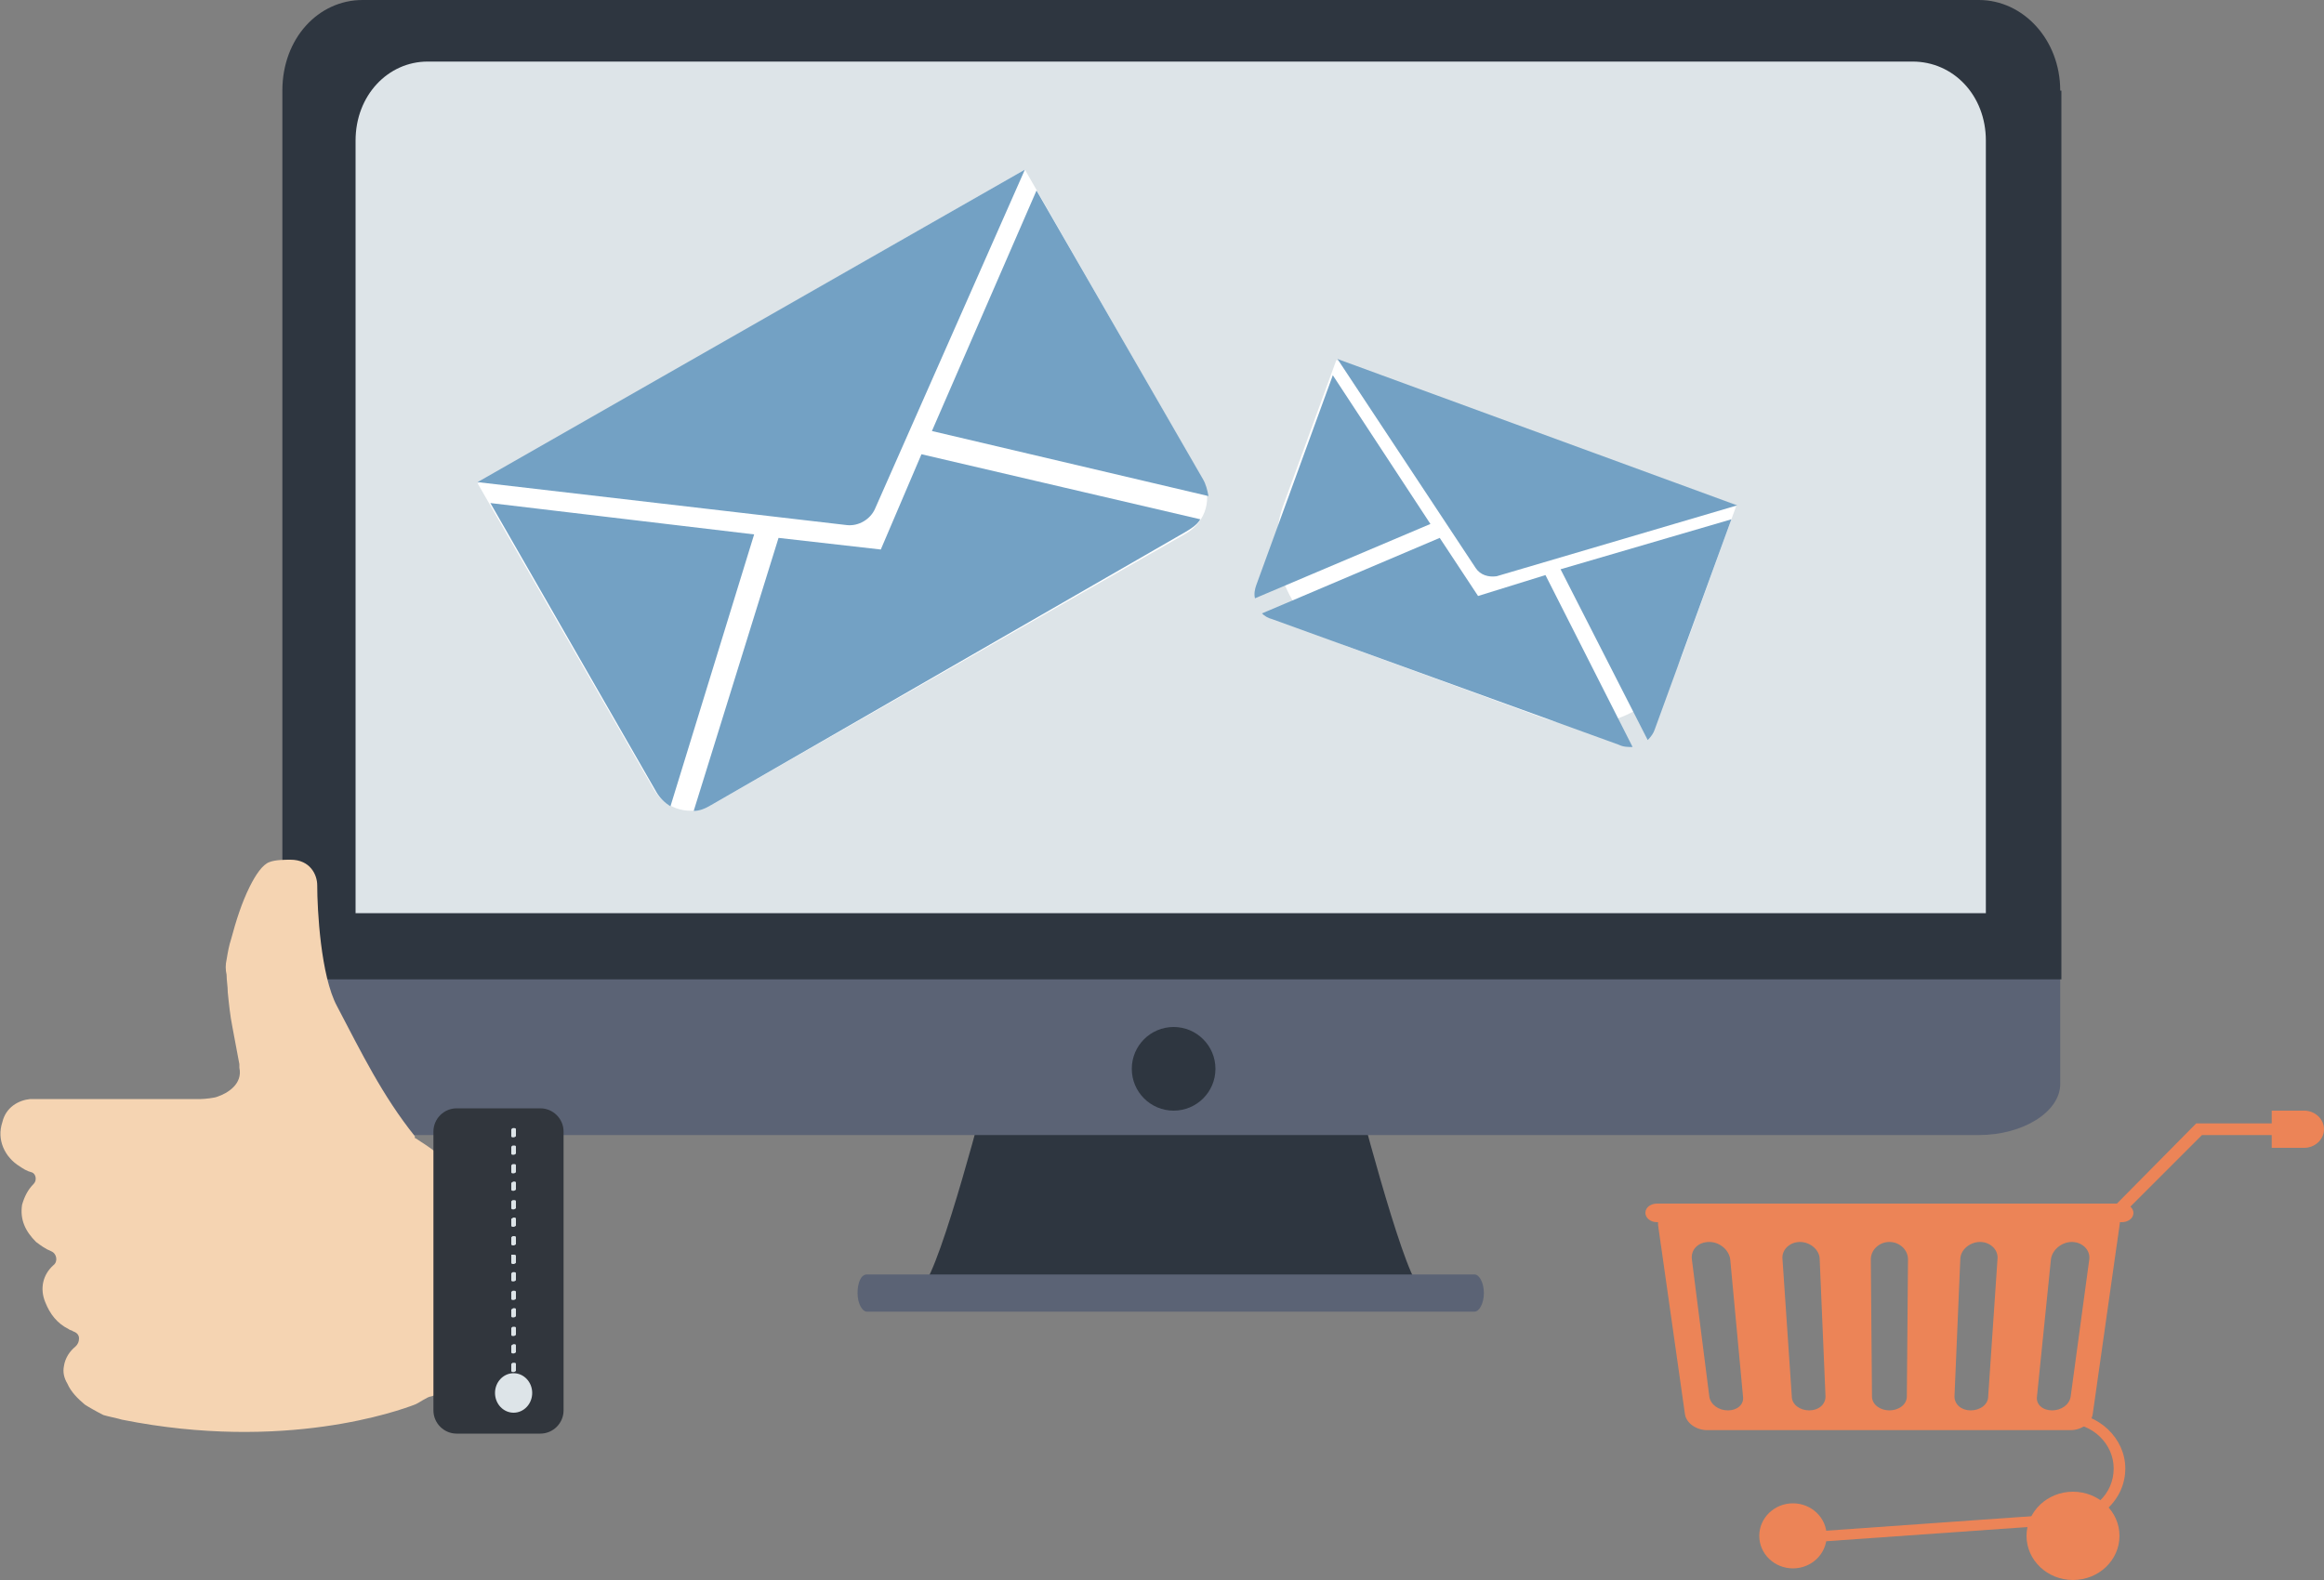 <svg id="Layer_8" xmlns="http://www.w3.org/2000/svg" xmlns:xlink="http://www.w3.org/1999/xlink" width="200" height="136" viewBox="0 0 200 136"><rect x="0" y="0" width="200" height="136" fill="#808080" stroke="none"/><style>.st0{fill:#2e3640}.st1{fill:#5b6375}.st2{fill:#dde4e8}.st3{fill:#fff}.st4{fill:#73a1c4}.st5,.st6{fill:#ec8457}.st6{opacity:.2;clip-path:url(#SVGID_2_)}.st7{fill:#f5d4b2}.st8{fill:#31363d}</style><path class="st0" d="M116.6 93.5H85s-4 15.6-5.6 17.2h42.7c-1.5-1.6-5.5-17.2-5.5-17.2z"/><path class="st1" d="M127.7 111.3c0 .9-.4 1.6-.8 1.6H74.6c-.4 0-.8-.7-.8-1.6 0-.9.3-1.6.8-1.6h52.3c.4 0 .8.7.8 1.6zM24.2 84.2v9.1c0 2.4 3.2 4.4 6.9 4.4h139.2c3.8 0 7-2 7-4.4v-9.1H24.2z"/><path class="st0" d="M177.3 7.8c0-4.4-3.2-7.8-7-7.8H31.2c-3.8 0-6.9 3.3-6.9 7.8v76.5h153.1V7.8z"/><path class="st2" d="M170.9 12.1c0-3.9-2.8-6.8-6.3-6.8H36.8c-3.4 0-6.2 2.9-6.2 6.8v66.5h140.3V12.1z"/><ellipse class="st0" cx="101" cy="92" rx="3.6" ry="3.6"/><path class="st3" d="M102.1 45.9L61.2 69.3c-1.7 1-3.9.4-4.9-1.3L41.1 41.6l47.1-27 15.2 26.5c1 1.7.4 3.8-1.3 4.8z"/><path class="st4" d="M41.1 41.5l31.8 3.7c1 .1 2-.5 2.4-1.4l12.9-29.2-47.1 26.9zM64.9 46l-7.2 23.4c-.5-.3-.9-.7-1.2-1.2L42.2 43.3 64.9 46z"/><path class="st4" d="M79.3 39.1l24 5.6c-.3.5-.8.8-1.3 1.1L61.2 69.3c-.5.3-1 .5-1.5.5L67 46.3l8.8 1 3.5-8.2zm9.9-22.7l14.3 24.8c.3.5.4 1 .5 1.5l-23.8-5.6 9-20.7z"/><path class="st3" d="M132.8 61.8l-16.7-6.1c-4.9-1.8-7.4-7.2-5.7-12.1L115 31h.1l34.3 12.5v.1l-4.6 12.7c-1.7 4.8-7.1 7.3-12 5.5z"/><path class="st4" d="M115.1 30.9l11.9 18c.4.6 1.1.8 1.8.7l20.7-6.1-34.4-12.6zm8 14.2L108 51.5c-.1-.4 0-.8.1-1.1l6.6-18.1 8.4 12.8z"/><path class="st4" d="M133 49.5l7.5 14.8c-.4 0-.8 0-1.2-.2l-29.8-10.8c-.4-.1-.7-.3-.9-.5l15.3-6.5 3.3 5 5.8-1.8zm16-4.8l-6.6 18.1c-.1.3-.3.6-.6.9L134.3 49l14.7-4.3z"/><path class="st5" d="M153.8 132.9l-.1-.9 24.1-1.7c2.3 0 4.1-1.7 4.1-3.9 0-2.1-1.8-3.9-4.1-3.9v-.9c2.8 0 5.1 2.2 5.1 4.8 0 2.7-2.3 4.8-5 4.8l-24.1 1.7zm27.3-26.8l-.7-.7 8.6-8.7h8v1h-7.5z"/><defs><path id="SVGID_1_" d="M180.7 103.7h-36.3c-1.1 0-1.8.8-1.7 1.8l2.3 16.2c.1.8 1 1.4 1.9 1.4h31.3c.9 0 1.8-.6 1.9-1.4l2.3-16.2c.2-1-.6-1.8-1.7-1.8zM150 120.2c.1.7-.5 1.2-1.3 1.2s-1.5-.5-1.6-1.2l-1.5-11.8c-.1-.8.5-1.5 1.5-1.5.9 0 1.7.7 1.8 1.5l1.1 11.8zm7.1 0c0 .7-.6 1.2-1.4 1.2-.8 0-1.5-.5-1.5-1.2l-.8-11.8c-.1-.8.6-1.5 1.5-1.5s1.7.7 1.7 1.5l.5 11.8zm7 0c0 .7-.7 1.2-1.5 1.2s-1.5-.5-1.5-1.2l-.1-11.8c0-.8.7-1.5 1.6-1.5.9 0 1.6.7 1.6 1.5l-.1 11.8zm7 0c0 .7-.7 1.2-1.5 1.2s-1.4-.5-1.4-1.2l.5-11.8c0-.8.8-1.5 1.7-1.5.9 0 1.6.7 1.5 1.5l-.8 11.8zm7.1 0c-.1.7-.8 1.2-1.6 1.2s-1.4-.5-1.3-1.2l1.2-11.8c.1-.8.9-1.5 1.8-1.5s1.6.7 1.5 1.5l-1.6 11.8z"/></defs><use xlink:href="#SVGID_1_" overflow="visible" fill="#ec8457"/><clipPath id="SVGID_2_"><use xlink:href="#SVGID_1_" overflow="visible"/></clipPath><path class="st6" d="M139.3 105.2l.5 2.1h45.5l.4-2.1z"/><path class="st5" d="M183.6 104.4c0 .5-.5.8-1 .8h-40c-.6 0-1-.4-1-.8 0-.5.5-.8 1-.8h40c.6 0 1 .4 1 .8z"/><ellipse class="st5" cx="178.4" cy="132.2" rx="4" ry="3.8"/><ellipse class="st5" cx="154.3" cy="132.2" rx="2.9" ry="2.8"/><path class="st5" d="M195.5 95.6h2.8c.9 0 1.7.7 1.7 1.6 0 .9-.8 1.6-1.7 1.6h-2.8"/><path class="st7" d="M1.7 100.4c.3.2.6.4 1 .5.4.1.5.7.2 1-.5.5-.8 1.1-1 1.8-.2 1.3.3 2.3 1.2 3.2.4.3.8.6 1.3.8.5.2.6.9.2 1.2-.9.8-1.2 2-.7 3.2.4 1 1 1.8 2 2.3.1.1.3.1.4.2.3.1.5.3.5.6s-.1.5-.3.7c-.5.4-.9 1-1 1.7-.1.5 0 1 .3 1.5.3.7.9 1.3 1.5 1.8.3.2 1 .6 1.6.9.3.1 1.3.3 1.6.4 14 2.8 23.9-.8 25.2-1.3.3-.1 1.1-.7 1.4-.7l.3-.1v-21c-.5-.4-1-.7-1.6-1.1-.1 0-.1-.1-.1-.1v-.1c-2.8-3.5-4.6-7.2-6.7-11.2-1.4-2.6-1.7-8.3-1.7-10.4 0-.9-.6-2.2-2.3-2.2-.4 0-1.3 0-1.8.2-.6.2-1.2 1.1-1.7 2.1-.7 1.4-1.2 3-1.6 4.5-.2.6-.3 1.2-.4 1.8-.1.4-.1.9 0 1.3 0 .5.1 1 .1 1.5.1 1 .2 2 .4 3 .2 1.1.4 2.1.6 3.2v.3c.3 1.4-1 2.2-1.9 2.5-.2.1-1.1.2-1.4.2H2.6c-1 .1-2.1.7-2.4 2-.5 1.5.2 3 1.5 3.8z"/><path class="st8" d="M37.3 121.4c0 1.1.9 2 2 2h7.2c1.1 0 2-.9 2-2v-24c0-1.1-.9-2-2-2h-7.2c-1.1 0-2 .9-2 2v24z"/><path class="st2" d="M44.2 114.2c.1 0 .2 0 .2.1v.6s-.1.1-.2.1-.2 0-.2-.1v-.6c.1-.1.1-.1.2-.1zm0-1.6c.1 0 .2 0 .2.1v.6s-.1.1-.2.1-.2 0-.2-.1v-.6c.1 0 .1-.1.2-.1zm0-1.5c.1 0 .2 0 .2.1v.6s-.1.1-.2.1-.2 0-.2-.1v-.6c.1-.1.1-.1.2-.1zm0-1.6c.1 0 .2 0 .2.1v.6s-.1.1-.2.1-.2 0-.2-.1v-.6c.1-.1.1-.1.2-.1zm0 9.4c.1 0 .2 0 .2.1v.6s-.1.1-.2.1-.2 0-.2-.1v-.6c.1-.1.1-.1.2-.1zm0-3.2c.1 0 .2 0 .2.1v.6s-.1.1-.2.1-.2 0-.2-.1v-.6c.1 0 .1-.1.2-.1zm0 1.6c.1 0 .2 0 .2.1v.6s-.1.1-.2.1-.2 0-.2-.1v-.6c.1-.1.1-.1.2-.1zm0-17.1c.1 0 .2 0 .2.1v.6s-.1.1-.2.1-.2 0-.2-.1v-.6c.1-.1.1-.1.2-.1zm0-1.6c.1 0 .2 0 .2.1v.6s-.1.1-.2.1-.2 0-.2-.1v-.6c.1-.1.1-.1.2-.1zm0-1.5c.1 0 .2 0 .2.1v.6s-.1.1-.2.1-.2 0-.2-.1v-.6c.1-.1.1-.1.2-.1zm0 4.6c.1 0 .2 0 .2.1v.6s-.1.1-.2.1-.2 0-.2-.1v-.6c.1 0 .1-.1.2-.1zm0 3.1c.1 0 .2 0 .2.1v.6s-.1.1-.2.1-.2 0-.2-.1v-.6c.1 0 .1-.1.2-.1zm0-1.5c.1 0 .2 0 .2.1v.6s-.1.1-.2.1-.2 0-.2-.1v-.6c.1-.1.1-.1.2-.1zm0 3.1c.1 0 .2 0 .2.1v.6s-.1.1-.2.1-.2 0-.2-.1v-.6c.1-.1.1-.1.2-.1zm0 1.6c.1 0 .2 0 .2.1v.6s-.1.1-.2.1-.2 0-.2-.1v-.7h.2z"/><ellipse class="st2" cx="44.2" cy="119.9" rx="1.6" ry="1.7"/></svg>